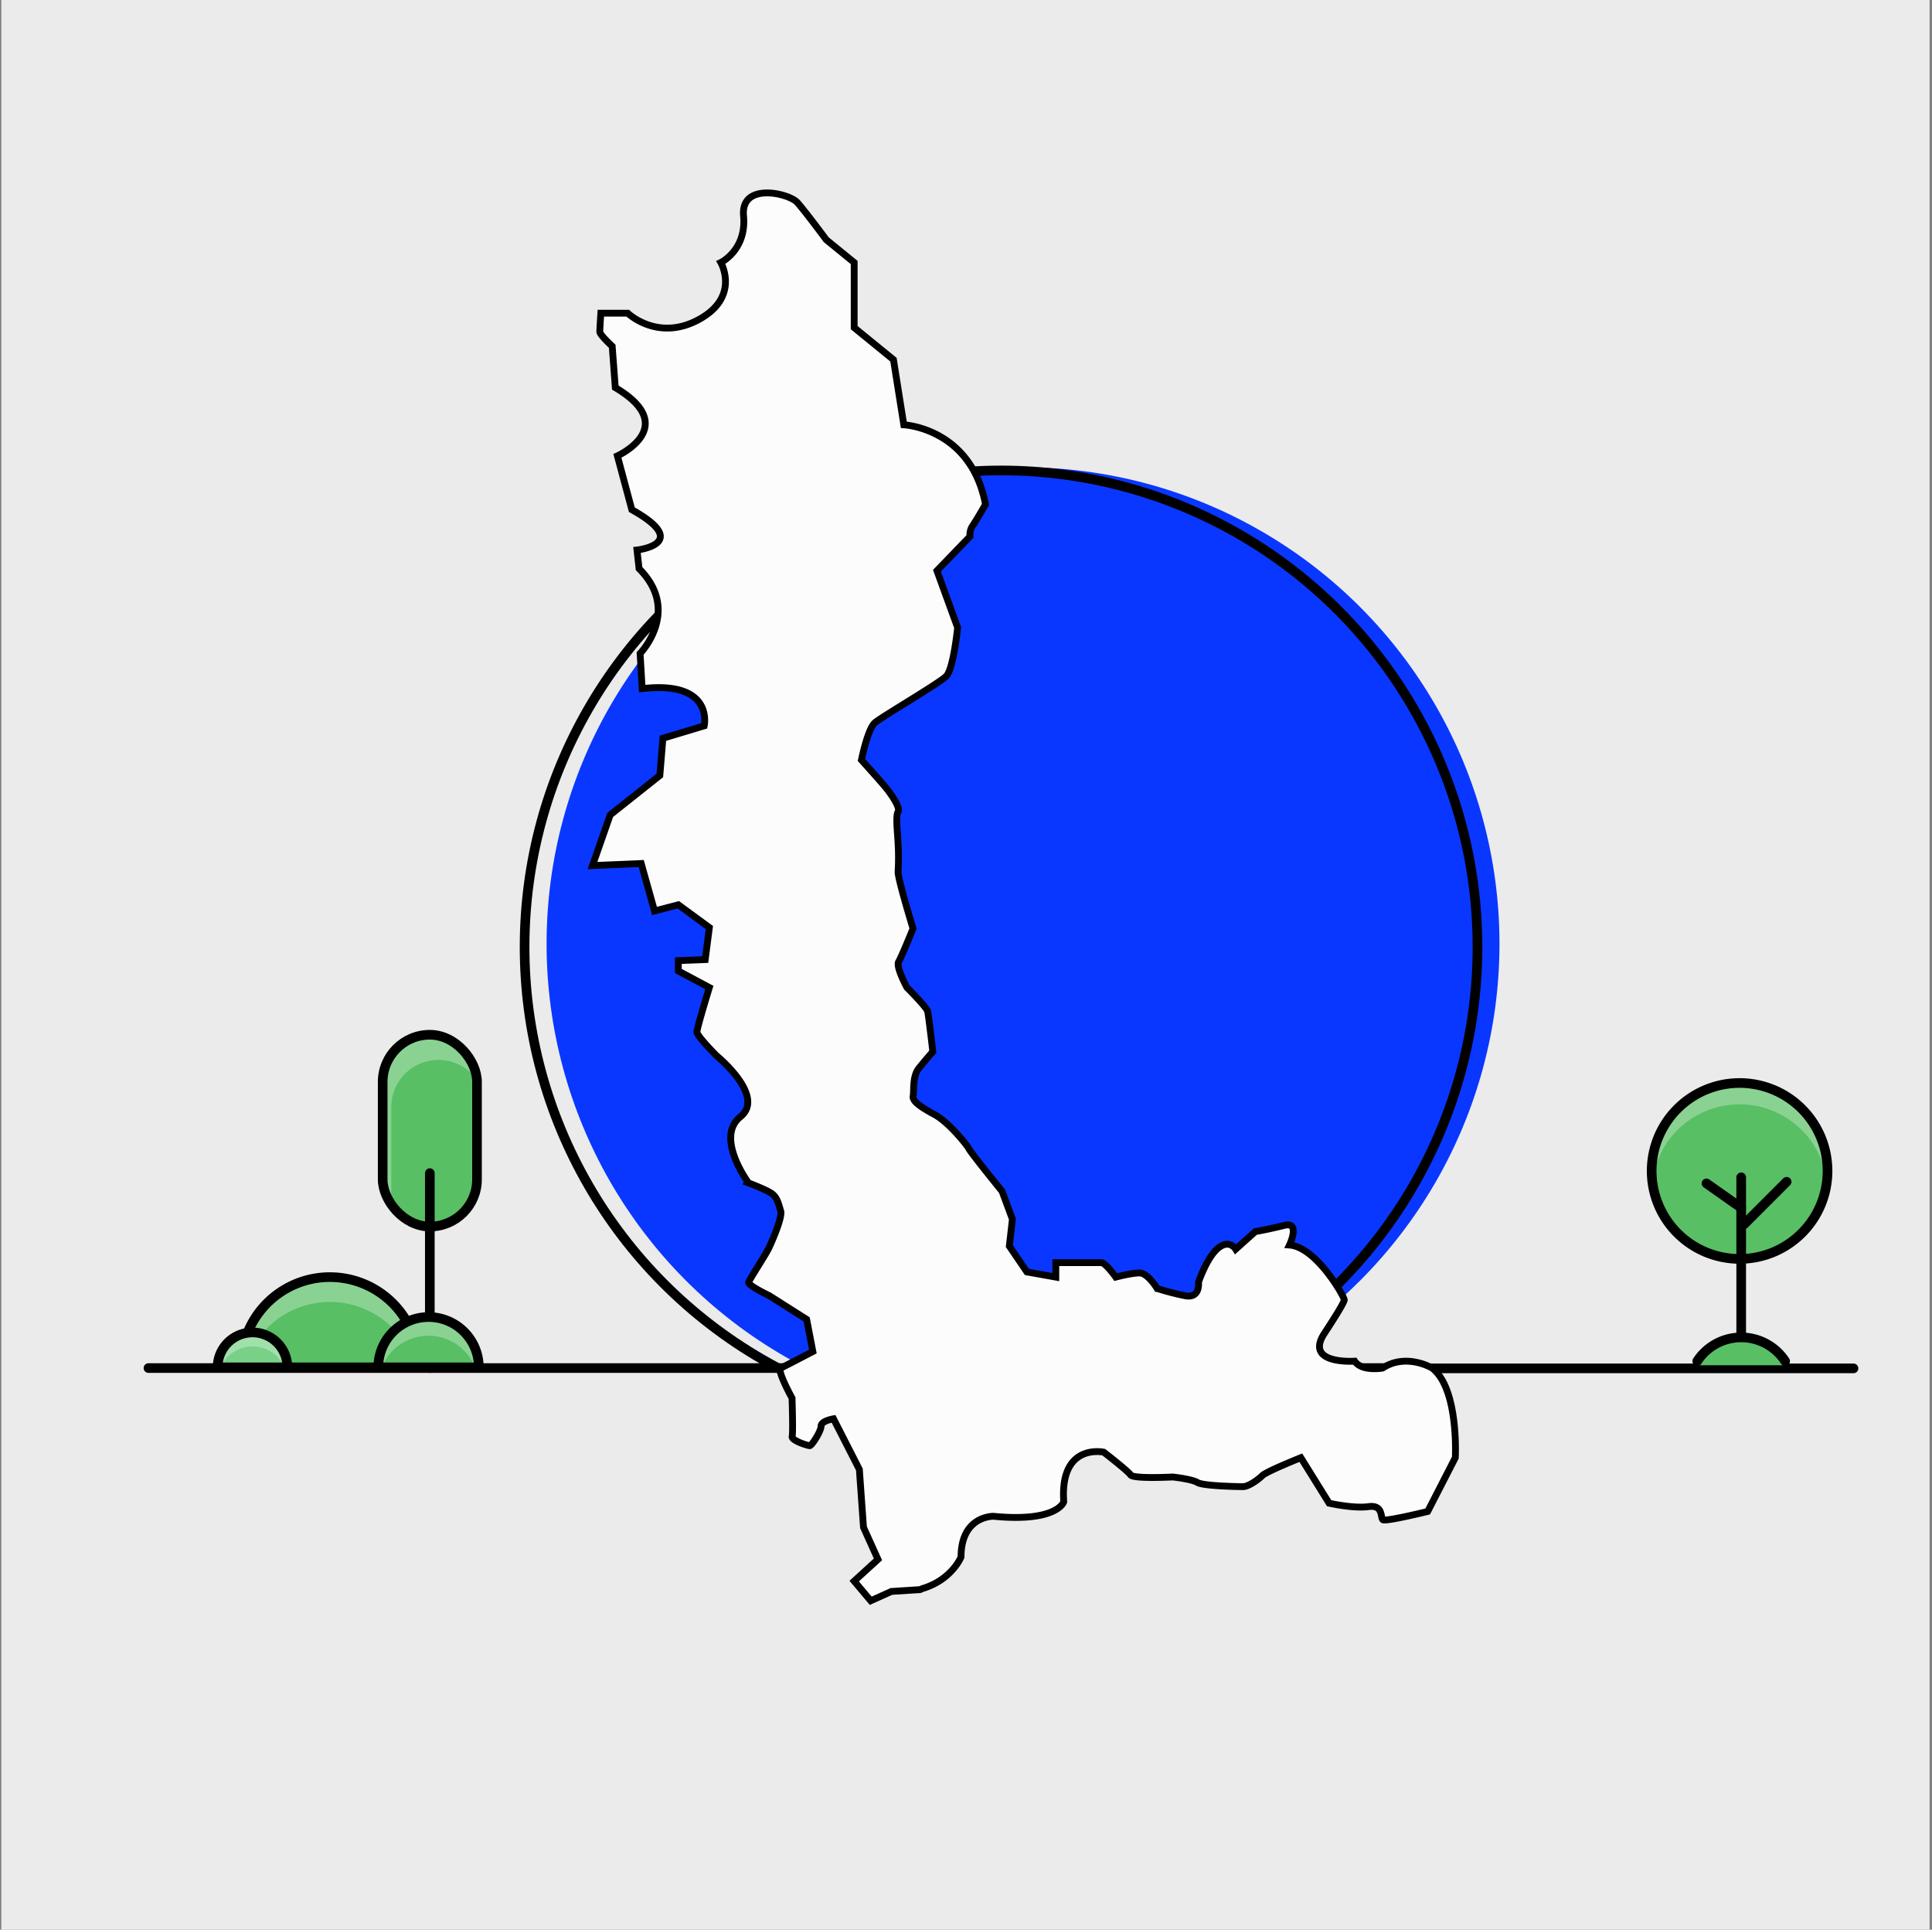 <svg xmlns="http://www.w3.org/2000/svg" viewBox="0 0 801.11 800"><rect x="0" y="0" width="801.11" height="800" fill="#808080" stroke="none"/><defs><style>.cls-1{isolation:isolate}.cls-2{fill:#ebebec}.cls-3{fill:#0937ff}.cls-4{fill:none;stroke-linecap:round;stroke-linejoin:round;stroke-width:4px}.cls-4,.cls-9{stroke:#000}.cls-5{fill:#58bf64}.cls-6,.cls-7{fill:#fff;opacity:.3}.cls-6{mix-blend-mode:hard-light}.cls-8{fill:#79d187}.cls-9{fill:#fcfcfc;stroke-miterlimit:10;stroke-width:2.83px}</style></defs><g class="cls-1"><g id="Layer_1" data-name="Layer 1"><path class="cls-2" d="M.33.22h8e2v799.56H.33z" transform="translate(0.33 800.33) rotate(-90)"/><circle class="cls-3" cx="424.2" cy="391.29" r="197.56"/><circle class="cls-4" cx="415.08" cy="392.6" r="197.56"/><path class="cls-4" d="M567.79 567.31H768.56z"/><path class="cls-5" d="M740.58 566a21.77 21.77.0 0 0-36.43.0z"/><path class="cls-5" d="M757.79 485.43A36.46 36.46.0 1 1 721.33 449 36.46 36.46.0 0 1 757.79 485.43z"/><path class="cls-6" d="M721.33 457.84a36.44 36.44.0 0 1 36.18 32 36 36 0 0 0 .28-4.43 36.46 36.46.0 0 0-72.91.0 38 38 0 0 0 .27 4.43A36.46 36.46.0 0 1 721.33 457.84z"/><path class="cls-4" d="M757.79 485.43A36.46 36.46.0 1 1 721.33 449 36.46 36.46.0 0 1 757.79 485.43z"/><path class="cls-4" d="M740.21 564.3a21.79 21.79.0 0 0-36.44.0"/><path class="cls-4" d="M721.99 488.09V554.35z"/><path class="cls-4" d="M707.59 490.61 721.99 500.76z"/><path class="cls-4" d="M723.23 507.55 740.83 489.95z"/><path class="cls-5" d="M198.44 448.55V489a19.56 19.56.0 1 1-39.11.0V448.55a19.55 19.55.0 0 1 39.06-1.37C198.43 447.62 198.44 448.09 198.44 448.55z"/><path class="cls-7" d="M197.39 447.18a17.07 17.07.0 0 0-1.77-2A19.54 19.54.0 0 0 162.25 459v40.42c0 .45.0.92.05 1.37a19.45 19.45.0 0 1-4-11.8V448.54a19.54 19.54.0 0 1 33.38-13.81A19.37 19.37.0 0 1 197.39 447.18z"/><path class="cls-4" d="M178.23 486.35V567.18z"/><path class="cls-4" d="M61.56 567.18h522z"/><path class="cls-5" d="M1e2 566.87a36.79 36.79.0 1 1 73.57.0z"/><path class="cls-6" d="M136.8 539.77a36.77 36.77.0 0 1 35.46 27.1h1.33a36.79 36.79.0 1 0-73.57.0h1.33A36.76 36.76.0 0 1 136.8 539.77z"/><path class="cls-4" d="M1e2 566.87a36.79 36.79.0 1 1 73.57.0z"/><path class="cls-5" d="M156.86 566.87a20.84 20.84.0 0 1 41.68.0z"/><path class="cls-6" d="M177.7 553.78A20.84 20.84.0 0 1 197 566.87h1.5a20.84 20.84.0 0 0-41.68.0h1.5A20.84 20.84.0 0 1 177.7 553.78z"/><path class="cls-4" d="M156.86 566.87a20.84 20.84.0 0 1 41.68.0z"/><path class="cls-8" d="M90.24 566.87a14.46 14.46.0 1 1 28.92.0z"/><path class="cls-6" d="M104.7 558.22a14.46 14.46.0 0 1 13.23 8.65h1.23a14.46 14.46.0 1 0-28.92.0h1.22A14.46 14.46.0 0 1 104.7 558.22z"/><path class="cls-4" d="M90.24 566.87a14.46 14.46.0 1 1 28.92.0z"/><rect class="cls-4" x="158.68" y="428.99" width="39.11" height="79.52" rx="19.55"/><path class="cls-9" d="M603.45 604.34 592 626.63s-17.44 4.29-18.58 3.43.29-6.29-6-5.43-16.3-1.43-16.3-1.43l-11.72-18.86s-14.29 5.71-16 7.43-5.72 4.57-8 4.57-16.57-.28-18.86-1.71-10.29-2.29-10.29-2.29-16.29.86-17.44-.86-11.14-9.43-11.14-9.43-18.3-4-16.58 20.58c0 0-2.58 8.58-29.16 6 0 0-13.43-.28-13.43 16.87.0.0-3.72 9.29-15.68 13-.19.0-.71.29-1.33.53l-11.86.76-8.58 3.86-6.86-8.15 9.86-9-6-13.29-1.71-24-10.72-21s-5.15.86-5.15 3-3.86 8.15-4.71 8.15-7.72-2.15-7.29-3.86-.05-15.87-.05-15.87S322 568 323.76 567.18s13.29-6.86 13.29-6.86L334.48 547 319 537.17s-9-4.29-8.57-5.58 6.86-11.15 8.15-13.72 6-13.29 5.14-15.86-1.29-5.58-3.86-7.29-9.48-4.29-9.48-4.29S296.32 471.57 307 463s-9.86-25.3-9.86-25.3-8.15-8.14-8.15-9.86 5.15-18.43 5.15-18.43l-12.87-6.86v-4.29l11.15-.43 1.72-13.29-12.87-9.43-9.86 2.57L265.88 358l-20.2.85 7.34-21L273.6 321.5l1.28-15.43L292 300.92s4.29-18.86-25.72-15.43l-.86-14.58s17.15-17.58-.43-35.16l-.86-7.72s23.16-2.57-2.14-16.72L256 189s26.58-12-.86-28.3l-1.29-17.15s-5.14-4.72-5.14-6 .43-7.71.43-7.71H260.3s12.44 12 29.59 2.57 9-23.58 9-23.58 10.72-5.15 9.43-19.3 18.87-9.43 22.3-5.57 12 15.44 12 15.44l11.57 9.43v27l16.29 13.29 4.29 27s27.87 1.29 33.87 33c0 0-3.43 6-5.14 8.57a6.76 6.76.0 0 0-1.29 4.72L388.5 236.61l8.58 23.58s-1.72 17.15-4.72 20.15-26.58 16.72-29.58 19.29-5.58 15.44-5.58 15.44 7.72 8.58 9.86 11.15 6.44 8.57 5.34 10.29-.19 9 0 13.29a102.76 102.76.0 0 1 0 11.58c-.24 2.57 6.19 23.58 6.19 23.58s-4.67 11.57-5.95 13.72 3.43 10.72 3.43 10.72 8.14 8.14 8.57 9.86S386.79 436 386.79 436s-3 3.43-5.77 6.86-1.95 9.43-2.38 11.58 3.43 4.71 9 7.71 13.3 12.44 14.15 14.15 13.72 17.58 13.72 17.58l4.29 11.58-1.28 11.15 7.28 10.71 12 2.15v-6h18.86c1.72.0 6 6 6 6s6.43-1.72 9.86-1.72 7.29 6.43 7.29 6.43a107 107 0 0 0 11.57 3c6.44 1.28 5.58-5.58 5.58-5.58s3.43-10.29 8.14-14.15 7.29.43 7.29.43l8.15-7.29s5.14-.85 12-2.57 2.15 8.15 2.15 8.15c11.15.85 22.72 21.43 22.72 22.72S551 550 549.29 552.6c-8.86 13.25 12.43 11.72 12.43 11.72 3 4.43 11.58 2.86 11.58 2.86 9.43-6.15 19.67-.52 20.53.0a0 0 0 0 1 0 0C605 575.75 603.45 604.34 603.45 604.34z"/></g></g></svg>